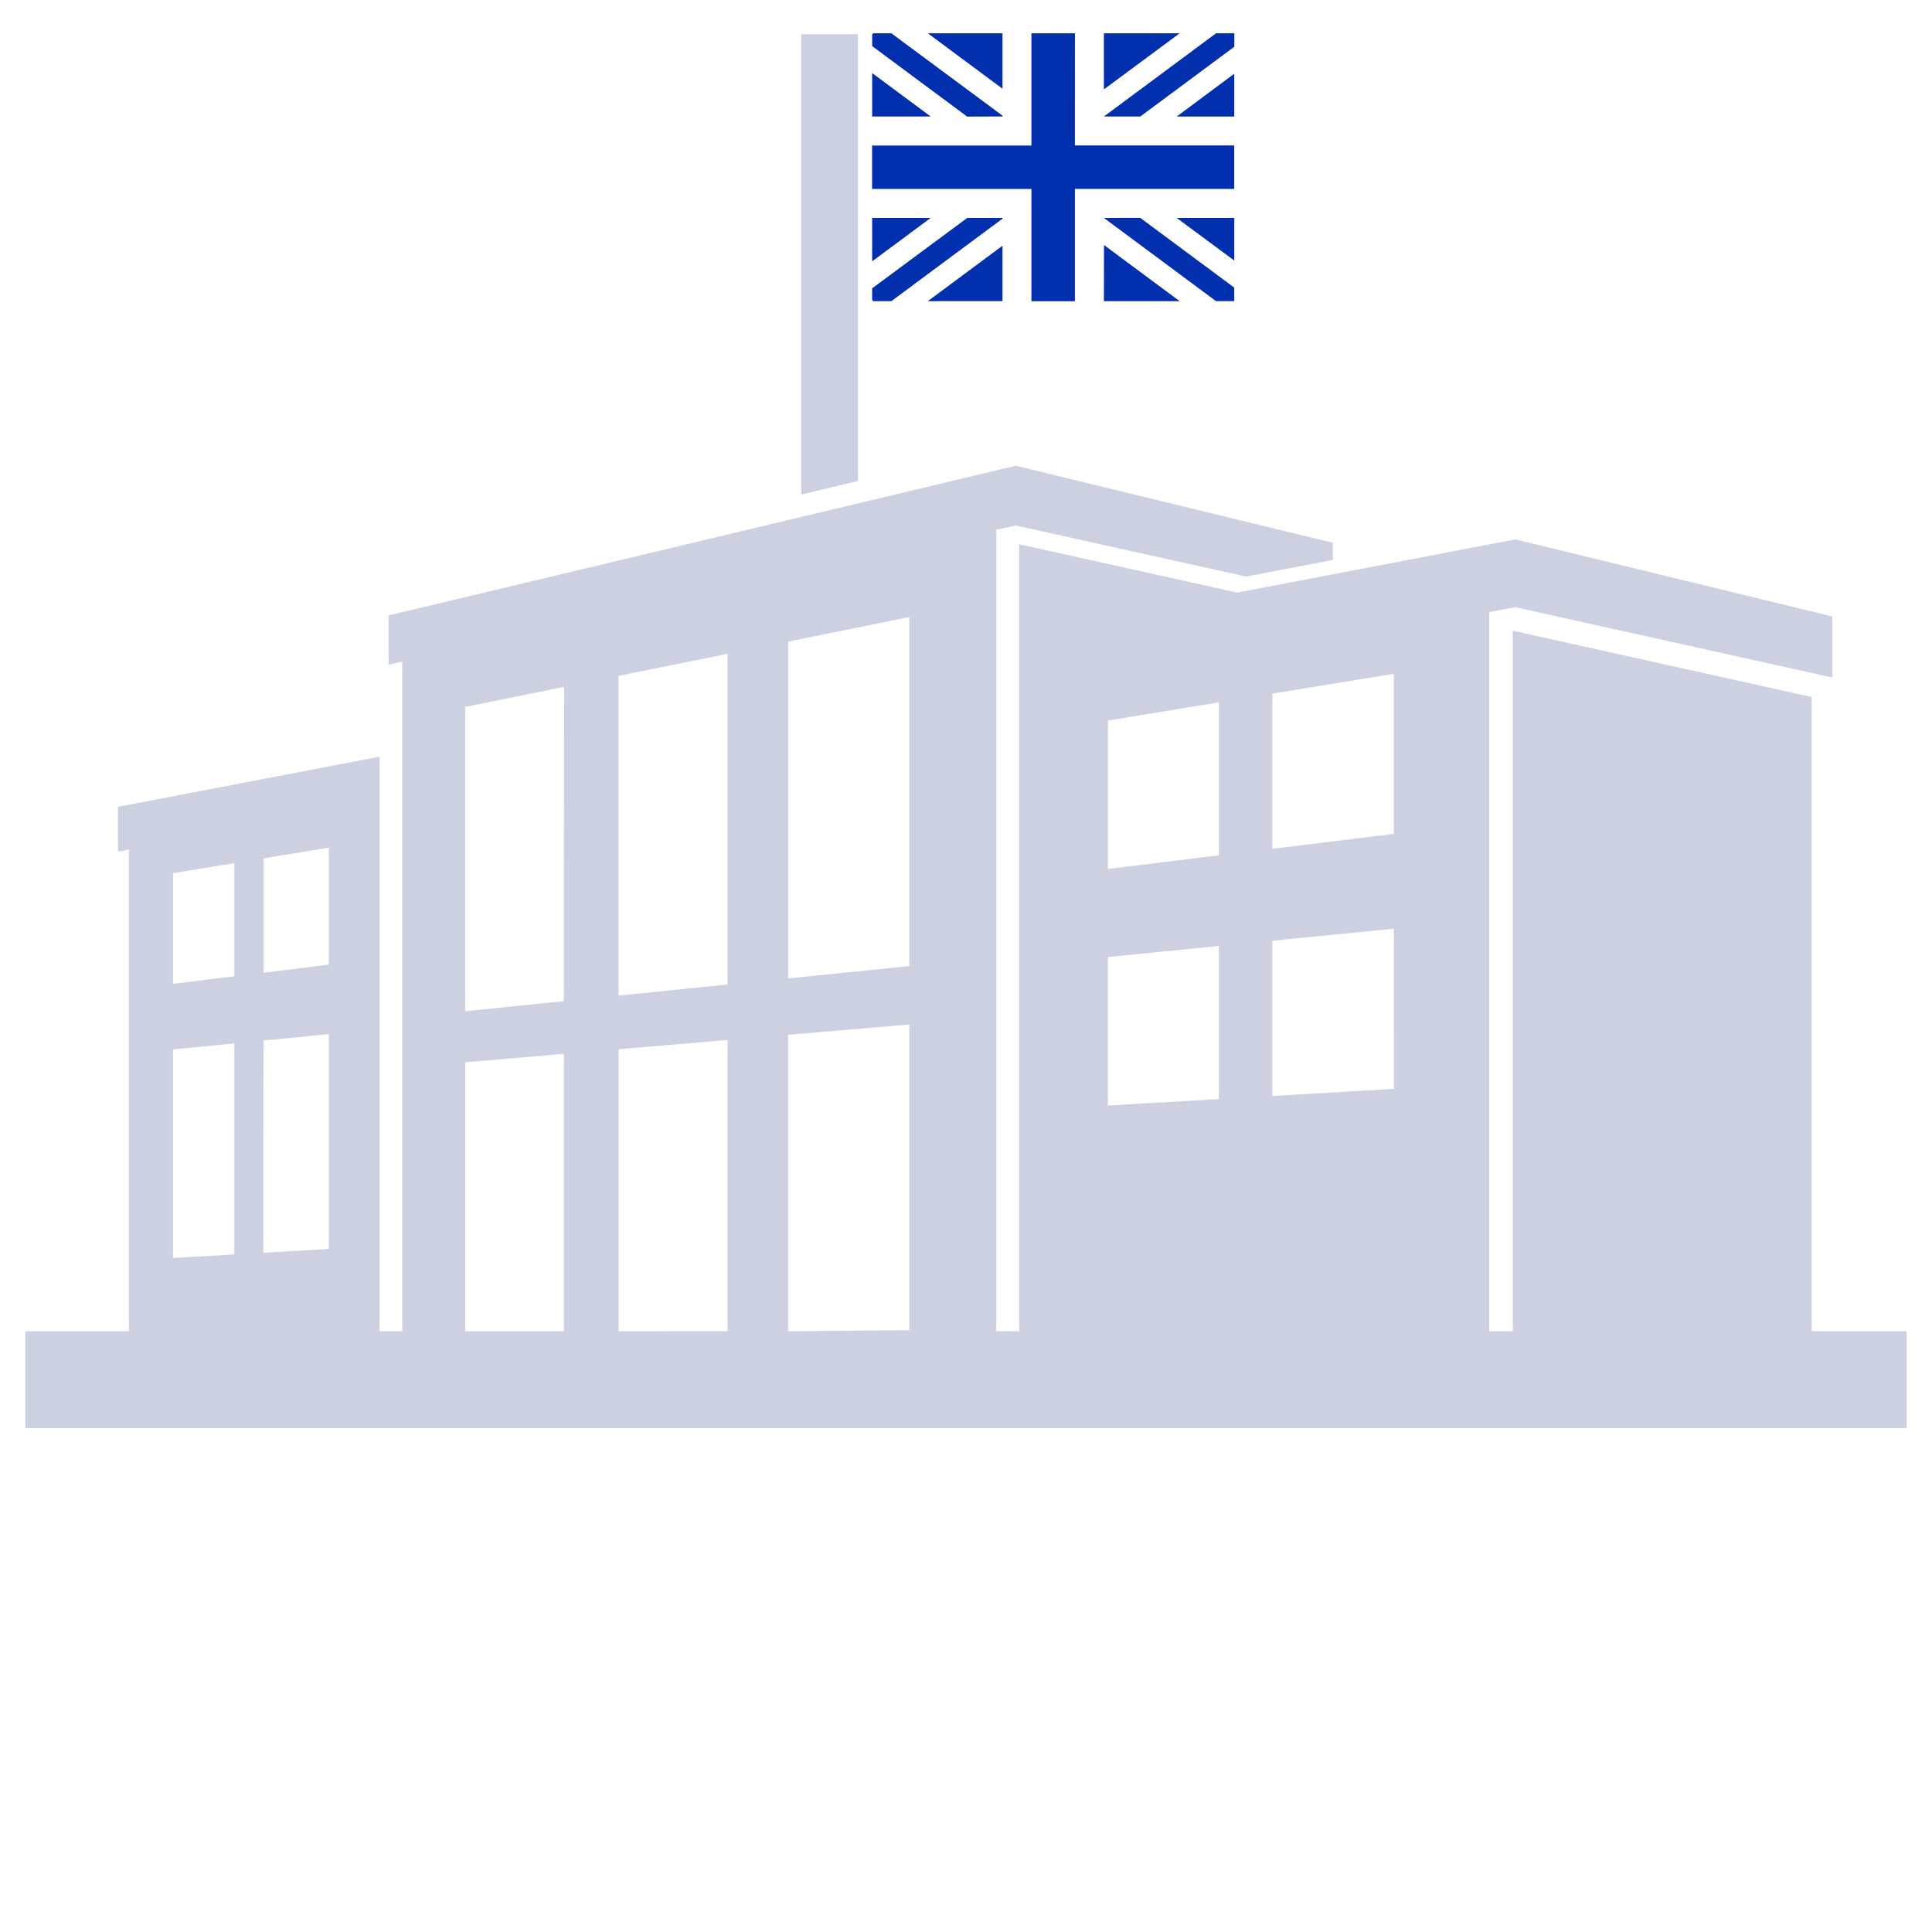 <svg xmlns="http://www.w3.org/2000/svg" width="90.235" height="90.235"><defs><clipPath id="a"><path data-name="Rectangle 11062" transform="translate(1024 6621)" fill="#f3b628" d="M0 0h90.235v90.235H0z"/></clipPath></defs><g data-name="Mask Group 889" transform="translate(-1024 -6621)" clip-path="url(#a)"><g data-name="Group 99744"><path data-name="Path 103986" d="M1075.746 6665.697c1.689-.168 3.412-.339 5.184-.513v7.149l-5.184.3v-6.94zm-14.324-21.6v-21.5h2.649v20.869l-2.649.632zm-36.24 39.079v4.527h87.87v-4.527h-4.438v-29.623l-13.955-3.095v32.718h-1.106v-33.59l1.22-.226 14.806 3.284v-2.851l-14.806-3.6-12.991 2.485-10.18-2.258v36.756h-1.072v-37.432l.912-.2 10.752 2.384 4.055-.776v-.8l-14.807-3.6-5.683 1.357-10.372 2.475-13.235 3.159v2.3l.633-.141v31.274h-1.058v-26.833l-12.22 2.34v2.091l.518-.091v22.493zm20.545 0v-12.562l4.611-.393v12.955zm7.166 0v-13.171l5.089-.433v13.6zm7.915 0v-13.845l5.661-.481v14.276l-5.661.051zm14.939-28.525l5.184-.848v7.145c-1.771.218-3.495.429-5.184.638v-6.936zm7.677 10.286l5.675-.561q0 3.741.006 7.481l-5.681.331v-7.251zm0-11.541l5.675-.926v7.476l-5.675.7v-7.25zm-51.341 16.62l2.862-.284v9.856l-2.862.167v-9.74zm0-8.236l2.862-.467v5.286l-2.862.351v-5.17zm4.224 7.818l3.051-.3v10.035l-3.058.179c0-1.782 0-8.129.007-9.911zm0-8.508l3.051-.5v5.465l-3.051.375v-5.341zm24.5-10.124l5.661-1.145v16.3l-5.661.577v-15.732zm-7.915 1.6q2.483-.5 5.089-1.03v15.445l-5.089.519v-14.934zm-7.166 1.449l4.618-.934q0 7.339-.007 14.678l-4.611.471z" fill="rgba(0,22,100,0.2)" fill-rule="evenodd"/><g data-name="Group 99743"><g data-name="Group 99716" fill="#012fae"><path data-name="Path 103988" d="M1070.822 6635.065v-2.588l-3.489 2.589z"/><path data-name="Path 103989" d="M1081.647 6633.17v-1.991h-2.688z"/><path data-name="Path 103990" d="M1064.734 6631.179v2.028l2.733-2.028z"/><path data-name="Path 103991" d="M1075.558 6635.066h3.539l-3.534-2.622z"/><path data-name="Path 103992" d="M1074.206 6622.554h-2.033v5.243h-7.442v2.03h7.442v5.243h2.03v-5.247h7.442v-2.03h-7.442z"/><path data-name="Path 103993" d="M1064.734 6624.412v2.028h2.733z"/><path data-name="Path 103994" d="M1075.558 6622.554v2.622l3.539-2.622z"/><path data-name="Path 103995" d="M1081.647 6626.443v-2l-2.688 2z"/><path data-name="Path 103996" d="M1070.822 6622.554h-3.489l3.489 2.589z"/><path data-name="Path 103997" d="M1070.823 6626.44v-.038l-5.192-3.848h-.851l-.045.061v.538l4.436 3.292z"/><path data-name="Path 103998" d="M1080.797 6622.554l-5.237 3.886h1.7l4.391-3.258v-.628z"/><path data-name="Path 103999" d="M1075.558 6631.179l5.237 3.886h.851v-.632l-4.391-3.258z"/><path data-name="Path 104000" d="M1064.734 6634.467v.538l.045.061h.851l5.192-3.852v-.035h-1.649z"/></g></g></g></g></svg>